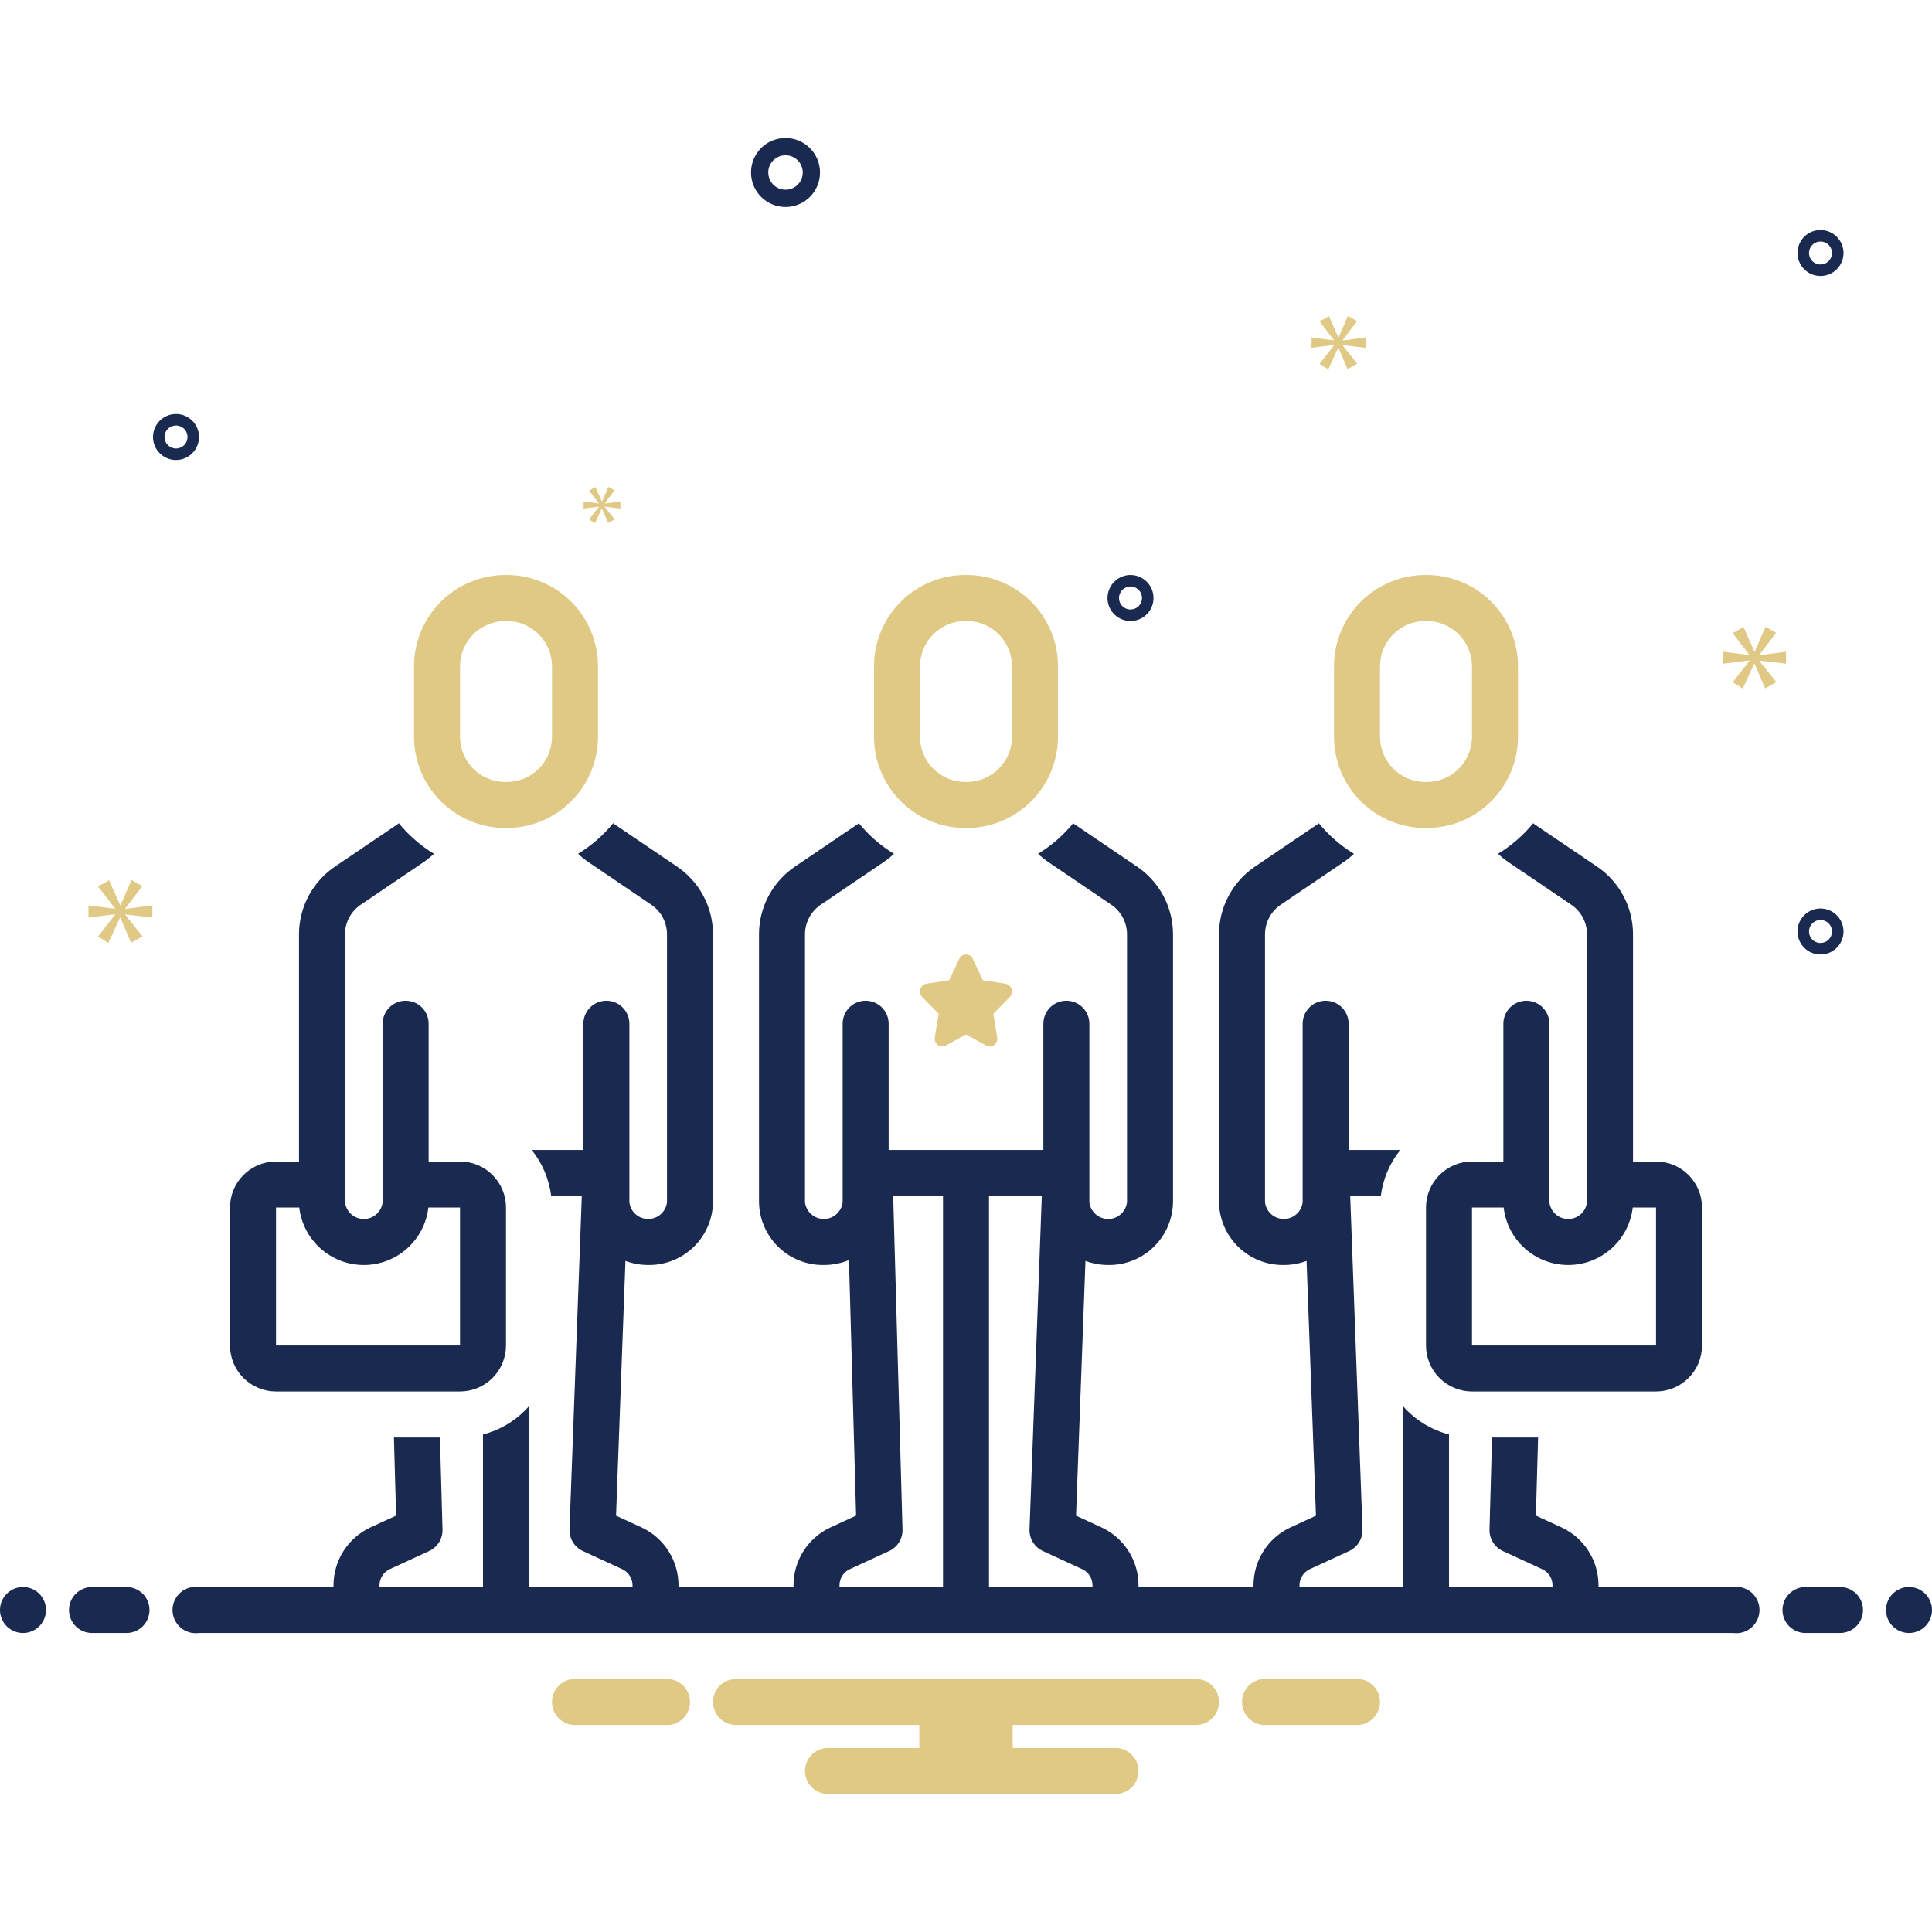 <svg xmlns="http://www.w3.org/2000/svg" width="80" height="80" viewBox="0 0 80 80" fill="none"><path d="M41.637 40.733L40.699 40.591L40.28 39.705C40.256 39.651 40.217 39.605 40.167 39.573C40.117 39.541 40.059 39.524 40 39.524C39.941 39.524 39.883 39.541 39.833 39.573C39.783 39.605 39.744 39.651 39.72 39.705L39.301 40.591L38.363 40.733C38.304 40.744 38.25 40.771 38.205 40.811C38.16 40.85 38.127 40.902 38.11 40.959C38.092 41.016 38.09 41.077 38.104 41.135C38.118 41.193 38.148 41.246 38.19 41.288L38.868 41.978L38.708 42.952C38.7 42.998 38.701 43.045 38.713 43.09C38.724 43.135 38.745 43.177 38.774 43.213C38.803 43.25 38.84 43.279 38.882 43.3C38.924 43.32 38.969 43.332 39.016 43.333C39.067 43.333 39.117 43.32 39.161 43.295L40 42.835L40.839 43.295C40.883 43.32 40.933 43.333 40.984 43.333C41.031 43.332 41.076 43.32 41.118 43.3C41.16 43.279 41.197 43.25 41.226 43.213C41.255 43.177 41.276 43.135 41.288 43.09C41.299 43.045 41.3 42.998 41.292 42.952L41.132 41.978L41.81 41.288C41.852 41.246 41.882 41.193 41.896 41.135C41.91 41.077 41.908 41.016 41.891 40.959C41.873 40.902 41.84 40.85 41.795 40.811C41.75 40.771 41.696 40.744 41.637 40.733Z" fill="#E0C984"></path><path d="M32.526 8.571C32.809 8.571 33.085 8.488 33.32 8.331C33.555 8.174 33.738 7.951 33.846 7.69C33.954 7.429 33.982 7.141 33.927 6.864C33.872 6.587 33.736 6.332 33.536 6.133C33.336 5.933 33.082 5.797 32.805 5.742C32.528 5.687 32.24 5.715 31.979 5.823C31.718 5.931 31.495 6.114 31.338 6.349C31.181 6.584 31.098 6.86 31.098 7.143C31.098 7.522 31.249 7.885 31.516 8.153C31.784 8.42 32.147 8.571 32.526 8.571ZM32.526 6.429C32.667 6.429 32.805 6.47 32.923 6.549C33.04 6.627 33.132 6.739 33.186 6.87C33.24 7 33.254 7.144 33.227 7.282C33.199 7.421 33.131 7.548 33.031 7.648C32.931 7.748 32.804 7.816 32.665 7.843C32.527 7.871 32.383 7.857 32.253 7.803C32.122 7.749 32.011 7.657 31.932 7.54C31.854 7.422 31.812 7.284 31.812 7.143C31.812 6.953 31.887 6.772 32.021 6.638C32.155 6.504 32.337 6.429 32.526 6.429ZM75.383 37.619C75.195 37.619 75.011 37.675 74.854 37.78C74.698 37.884 74.575 38.033 74.503 38.207C74.431 38.381 74.412 38.572 74.449 38.757C74.486 38.942 74.577 39.112 74.71 39.245C74.843 39.378 75.013 39.469 75.197 39.505C75.382 39.542 75.574 39.523 75.748 39.451C75.922 39.379 76.07 39.257 76.175 39.101C76.28 38.944 76.336 38.76 76.336 38.571C76.335 38.319 76.235 38.077 76.056 37.898C75.878 37.72 75.636 37.619 75.383 37.619ZM75.383 39.048C75.289 39.048 75.197 39.02 75.119 38.967C75.04 38.915 74.979 38.841 74.943 38.754C74.907 38.667 74.898 38.571 74.916 38.478C74.934 38.386 74.98 38.301 75.046 38.235C75.113 38.168 75.198 38.123 75.29 38.104C75.383 38.086 75.478 38.096 75.565 38.132C75.652 38.167 75.727 38.229 75.779 38.307C75.832 38.385 75.859 38.477 75.859 38.571C75.859 38.698 75.809 38.819 75.72 38.908C75.63 38.997 75.509 39.047 75.383 39.048ZM46.812 23.809C46.623 23.809 46.439 23.865 46.283 23.97C46.126 24.075 46.004 24.223 45.932 24.398C45.86 24.572 45.841 24.763 45.878 24.948C45.914 25.133 46.005 25.302 46.138 25.435C46.272 25.569 46.441 25.659 46.626 25.696C46.811 25.733 47.002 25.714 47.176 25.642C47.35 25.57 47.499 25.448 47.604 25.291C47.708 25.134 47.764 24.95 47.764 24.762C47.764 24.509 47.663 24.267 47.485 24.089C47.306 23.91 47.064 23.81 46.812 23.809ZM46.812 25.238C46.718 25.238 46.626 25.21 46.547 25.158C46.469 25.105 46.408 25.031 46.372 24.944C46.336 24.857 46.326 24.761 46.345 24.669C46.363 24.577 46.408 24.492 46.475 24.425C46.542 24.359 46.627 24.313 46.719 24.295C46.811 24.276 46.907 24.286 46.994 24.322C47.081 24.358 47.155 24.419 47.208 24.497C47.26 24.576 47.288 24.668 47.288 24.762C47.288 24.888 47.238 25.009 47.148 25.099C47.059 25.188 46.938 25.238 46.812 25.238ZM75.383 9.524C75.195 9.524 75.011 9.58 74.854 9.684C74.698 9.789 74.575 9.938 74.503 10.112C74.431 10.286 74.412 10.477 74.449 10.662C74.486 10.847 74.577 11.016 74.71 11.15C74.843 11.283 75.013 11.373 75.197 11.41C75.382 11.447 75.574 11.428 75.748 11.356C75.922 11.284 76.07 11.162 76.175 11.005C76.28 10.849 76.336 10.665 76.336 10.476C76.335 10.224 76.235 9.982 76.056 9.803C75.878 9.625 75.636 9.524 75.383 9.524ZM75.383 10.952C75.289 10.952 75.197 10.925 75.119 10.872C75.04 10.82 74.979 10.745 74.943 10.658C74.907 10.571 74.898 10.476 74.916 10.383C74.934 10.291 74.98 10.206 75.046 10.139C75.113 10.073 75.198 10.027 75.29 10.009C75.383 9.991 75.478 10 75.565 10.036C75.652 10.072 75.727 10.133 75.779 10.212C75.832 10.29 75.859 10.382 75.859 10.476C75.859 10.602 75.809 10.723 75.72 10.813C75.63 10.902 75.509 10.952 75.383 10.952ZM8.24 18.095C8.24 17.907 8.184 17.723 8.08 17.566C7.975 17.41 7.826 17.287 7.652 17.215C7.478 17.143 7.287 17.124 7.102 17.161C6.917 17.198 6.748 17.289 6.615 17.422C6.481 17.555 6.391 17.725 6.354 17.909C6.317 18.094 6.336 18.286 6.408 18.46C6.48 18.634 6.602 18.782 6.759 18.887C6.915 18.992 7.1 19.048 7.288 19.048C7.54 19.047 7.783 18.947 7.961 18.768C8.14 18.59 8.24 18.348 8.24 18.095ZM6.812 18.095C6.812 18.001 6.84 17.909 6.892 17.831C6.944 17.752 7.019 17.691 7.106 17.655C7.193 17.619 7.288 17.61 7.381 17.628C7.473 17.647 7.558 17.692 7.625 17.759C7.691 17.825 7.737 17.91 7.755 18.002C7.773 18.095 7.764 18.191 7.728 18.277C7.692 18.364 7.631 18.439 7.553 18.491C7.474 18.544 7.382 18.571 7.288 18.571C7.162 18.571 7.041 18.521 6.951 18.432C6.862 18.343 6.812 18.221 6.812 18.095Z" fill="#19294F"></path><path d="M5.185 37.624L5.893 36.693L5.446 36.44L4.991 37.483H4.976L4.514 36.447L4.06 36.708L4.76 37.617V37.632L3.664 37.49V37.997L4.767 37.856V37.87L4.06 38.779L4.484 39.048L4.969 37.997H4.983L5.43 39.04L5.9 38.772L5.185 37.878V37.863L6.31 37.997V37.49L5.185 37.639V37.624Z" fill="#E0C984"></path><path d="M24.8 20.984L24.393 21.508L24.638 21.662L24.917 21.057H24.925L25.182 21.658L25.453 21.503L25.041 20.988V20.98L25.689 21.057V20.765L25.041 20.851V20.842L25.449 20.306L25.191 20.16L24.93 20.761H24.921L24.655 20.164L24.393 20.315L24.796 20.838V20.847L24.165 20.765V21.057L24.8 20.976V20.984Z" fill="#E0C984"></path><path d="M73.955 27.482V26.986L72.851 27.132V27.117L73.546 26.204L73.107 25.955L72.661 26.978H72.647L72.194 25.962L71.748 26.219L72.435 27.11V27.125L71.36 26.986V27.482L72.442 27.344V27.359L71.748 28.25L72.164 28.513L72.639 27.482H72.654L73.092 28.506L73.553 28.243L72.851 27.366V27.351L73.955 27.482Z" fill="#E0C984"></path><path d="M55.594 14.089L56.193 13.3L55.815 13.086L55.431 13.969H55.418L55.027 13.092L54.642 13.313L55.235 14.082V14.095L54.308 13.975V14.404L55.241 14.284V14.297L54.642 15.066L55.001 15.293L55.411 14.404H55.424L55.802 15.286L56.2 15.059L55.594 14.303V14.29L56.546 14.404V13.975L55.594 14.101V14.089Z" fill="#E0C984"></path><path d="M0.952 67.619C1.478 67.619 1.905 67.193 1.905 66.667C1.905 66.141 1.478 65.714 0.952 65.714C0.426 65.714 0 66.141 0 66.667C0 67.193 0.426 67.619 0.952 67.619Z" fill="#19294F"></path><path d="M5.238 65.714H3.81C3.557 65.714 3.315 65.815 3.136 65.993C2.957 66.172 2.857 66.414 2.857 66.667C2.857 66.919 2.957 67.162 3.136 67.34C3.315 67.519 3.557 67.619 3.81 67.619H5.238C5.491 67.619 5.733 67.519 5.912 67.34C6.09 67.162 6.19 66.919 6.19 66.667C6.19 66.414 6.09 66.172 5.912 65.993C5.733 65.815 5.491 65.714 5.238 65.714ZM76.191 65.714H74.762C74.509 65.714 74.267 65.815 74.088 65.993C73.91 66.172 73.809 66.414 73.809 66.667C73.809 66.919 73.91 67.162 74.088 67.34C74.267 67.519 74.509 67.619 74.762 67.619H76.191C76.443 67.619 76.685 67.519 76.864 67.34C77.043 67.162 77.143 66.919 77.143 66.667C77.143 66.414 77.043 66.172 76.864 65.993C76.685 65.815 76.443 65.714 76.191 65.714Z" fill="#19294F"></path><path d="M79.048 67.619C79.574 67.619 80 67.193 80 66.667C80 66.141 79.574 65.714 79.048 65.714C78.522 65.714 78.095 66.141 78.095 66.667C78.095 67.193 78.522 67.619 79.048 67.619Z" fill="#19294F"></path><path d="M56.264 69.524H52.308C52.068 69.543 51.845 69.652 51.682 69.828C51.519 70.005 51.429 70.236 51.429 70.476C51.429 70.716 51.519 70.948 51.682 71.124C51.845 71.301 52.068 71.409 52.308 71.429H56.264C56.503 71.409 56.727 71.301 56.889 71.124C57.052 70.948 57.143 70.716 57.143 70.476C57.143 70.236 57.052 70.005 56.889 69.828C56.727 69.652 56.503 69.543 56.264 69.524ZM27.692 69.524H23.736C23.497 69.543 23.273 69.652 23.11 69.828C22.948 70.005 22.857 70.236 22.857 70.476C22.857 70.716 22.948 70.948 23.11 71.124C23.273 71.301 23.497 71.409 23.736 71.429H27.692C27.932 71.409 28.155 71.301 28.318 71.124C28.481 70.948 28.571 70.716 28.571 70.476C28.571 70.236 28.481 70.005 28.318 69.828C28.155 69.652 27.932 69.543 27.692 69.524ZM49.524 69.524H30.476C30.224 69.524 29.981 69.624 29.803 69.803C29.624 69.981 29.524 70.224 29.524 70.476C29.524 70.729 29.624 70.971 29.803 71.15C29.981 71.328 30.224 71.429 30.476 71.429H38.067V72.381H34.286C34.033 72.381 33.791 72.481 33.612 72.66C33.434 72.838 33.333 73.081 33.333 73.333C33.333 73.586 33.434 73.828 33.612 74.007C33.791 74.185 34.033 74.286 34.286 74.286H46.191C46.443 74.286 46.685 74.185 46.864 74.007C47.042 73.828 47.143 73.586 47.143 73.333C47.143 73.081 47.042 72.838 46.864 72.66C46.685 72.481 46.443 72.381 46.191 72.381H41.933V71.429H49.524C49.776 71.429 50.019 71.328 50.197 71.15C50.376 70.971 50.476 70.729 50.476 70.476C50.476 70.224 50.376 69.981 50.197 69.803C50.019 69.624 49.776 69.524 49.524 69.524Z" fill="#E0C984"></path><path d="M63.487 34.087C63.077 34.589 62.584 35.017 62.031 35.354C62.164 35.48 62.308 35.596 62.459 35.699L65.044 37.45C65.247 37.583 65.414 37.763 65.531 37.975C65.648 38.188 65.711 38.426 65.714 38.668V49.785C65.691 49.975 65.6 50.151 65.456 50.278C65.312 50.406 65.127 50.476 64.935 50.476C64.743 50.476 64.558 50.406 64.414 50.278C64.271 50.151 64.179 49.975 64.156 49.785V42.39C64.156 42.137 64.056 41.895 63.877 41.717C63.698 41.538 63.456 41.438 63.204 41.438C62.951 41.438 62.709 41.538 62.53 41.717C62.352 41.895 62.251 42.137 62.251 42.39V48.095H60.952C60.447 48.096 59.963 48.296 59.606 48.654C59.249 49.011 59.048 49.495 59.048 50V55.714C59.048 56.219 59.249 56.703 59.606 57.06C59.963 57.417 60.447 57.618 60.952 57.619H68.572C69.076 57.618 69.561 57.417 69.918 57.06C70.275 56.703 70.476 56.219 70.476 55.714V50C70.476 49.495 70.275 49.011 69.918 48.654C69.561 48.296 69.076 48.096 68.572 48.095H67.619V38.668C67.616 38.114 67.476 37.57 67.214 37.083C66.951 36.595 66.573 36.18 66.112 35.873L63.527 34.122C63.512 34.112 63.501 34.098 63.487 34.087ZM67.608 50H68.572V55.714H60.952V50H62.263C62.338 50.655 62.653 51.26 63.145 51.699C63.638 52.138 64.275 52.381 64.935 52.381C65.595 52.381 66.232 52.138 66.725 51.699C67.218 51.26 67.532 50.655 67.608 50ZM11.429 57.619H19.048C19.553 57.618 20.037 57.417 20.394 57.06C20.751 56.703 20.952 56.219 20.952 55.714V50C20.952 49.495 20.751 49.011 20.394 48.654C20.037 48.296 19.553 48.096 19.048 48.095H17.749V42.39C17.749 42.137 17.648 41.895 17.47 41.717C17.291 41.538 17.049 41.438 16.796 41.438C16.544 41.438 16.302 41.538 16.123 41.717C15.944 41.895 15.844 42.137 15.844 42.39V49.785C15.821 49.975 15.729 50.151 15.586 50.278C15.442 50.406 15.257 50.476 15.065 50.476C14.873 50.476 14.688 50.406 14.544 50.278C14.401 50.151 14.309 49.975 14.286 49.785V38.668C14.289 38.426 14.352 38.188 14.469 37.975C14.586 37.763 14.753 37.583 14.956 37.45L17.541 35.699C17.692 35.596 17.836 35.48 17.969 35.354C17.416 35.017 16.923 34.589 16.513 34.087C16.499 34.098 16.488 34.112 16.473 34.122L13.888 35.873C13.427 36.18 13.049 36.595 12.786 37.083C12.524 37.57 12.384 38.114 12.381 38.668V48.095H11.429C10.924 48.096 10.439 48.296 10.082 48.654C9.725 49.011 9.524 49.495 9.524 50V55.714C9.524 56.219 9.725 56.703 10.082 57.06C10.439 57.417 10.924 57.618 11.429 57.619ZM11.429 50H12.392C12.468 50.655 12.782 51.26 13.275 51.699C13.768 52.138 14.405 52.381 15.065 52.381C15.725 52.381 16.362 52.138 16.855 51.699C17.347 51.26 17.662 50.655 17.738 50H19.048V55.714H11.429V50Z" fill="#19294F"></path><path d="M71.772 65.714H66.191V65.649C66.191 65.145 66.048 64.652 65.778 64.227C65.508 63.802 65.122 63.463 64.666 63.25L63.598 62.758L63.689 59.524H61.783L61.677 63.334C61.672 63.52 61.721 63.704 61.82 63.862C61.918 64.021 62.061 64.147 62.23 64.225L63.868 64.98C63.994 65.04 64.101 65.135 64.175 65.254C64.249 65.372 64.287 65.509 64.286 65.649V65.714H60V59.398C59.262 59.207 58.599 58.798 58.095 58.225V65.714H53.809V65.649C53.808 65.509 53.847 65.372 53.921 65.254C53.995 65.135 54.101 65.04 54.227 64.98L55.865 64.225C56.036 64.146 56.179 64.019 56.278 63.859C56.376 63.698 56.425 63.513 56.418 63.325L55.909 49.523H57.176C57.263 48.826 57.543 48.166 57.983 47.619H55.844V42.39C55.844 42.137 55.744 41.895 55.565 41.717C55.387 41.538 55.145 41.438 54.892 41.438C54.639 41.438 54.397 41.538 54.218 41.717C54.04 41.895 53.94 42.137 53.94 42.39V49.785C53.917 49.975 53.825 50.151 53.681 50.278C53.537 50.406 53.352 50.476 53.16 50.476C52.968 50.476 52.783 50.406 52.639 50.278C52.496 50.151 52.404 49.975 52.381 49.785V38.668C52.385 38.426 52.448 38.188 52.565 37.975C52.681 37.763 52.849 37.583 53.051 37.45L55.636 35.699C55.787 35.596 55.931 35.48 56.064 35.354C55.511 35.017 55.018 34.589 54.608 34.087C54.594 34.098 54.583 34.112 54.568 34.122L51.983 35.873C51.523 36.18 51.144 36.595 50.882 37.083C50.619 37.57 50.48 38.114 50.476 38.668V49.785C50.489 50.485 50.779 51.151 51.282 51.638C51.785 52.124 52.46 52.391 53.16 52.381C53.482 52.38 53.8 52.323 54.102 52.212L54.491 62.761L53.429 63.25C52.973 63.463 52.587 63.802 52.317 64.227C52.047 64.652 51.904 65.145 51.905 65.649V65.714H47.143V65.649C47.144 65.145 47.001 64.652 46.73 64.227C46.46 63.802 46.074 63.463 45.618 63.25L44.556 62.761L44.946 52.212C45.247 52.323 45.566 52.38 45.888 52.381C46.587 52.391 47.263 52.124 47.766 51.638C48.269 51.151 48.559 50.485 48.572 49.785V38.668C48.568 38.114 48.429 37.57 48.166 37.083C47.903 36.595 47.525 36.18 47.065 35.873L44.479 34.122C44.465 34.112 44.454 34.098 44.439 34.087C44.029 34.589 43.537 35.017 42.983 35.354C43.117 35.48 43.26 35.596 43.412 35.699L45.996 37.45C46.199 37.583 46.366 37.763 46.483 37.975C46.6 38.188 46.663 38.426 46.667 38.668V49.785C46.644 49.975 46.552 50.151 46.408 50.278C46.265 50.406 46.079 50.476 45.887 50.476C45.696 50.476 45.51 50.406 45.367 50.278C45.223 50.151 45.131 49.975 45.108 49.785V42.39C45.108 42.137 45.008 41.895 44.829 41.717C44.651 41.538 44.408 41.438 44.156 41.438C43.903 41.438 43.661 41.538 43.482 41.717C43.304 41.895 43.203 42.137 43.203 42.39V47.619H36.797V42.39C36.797 42.137 36.696 41.895 36.518 41.717C36.339 41.538 36.097 41.438 35.844 41.438C35.592 41.438 35.349 41.538 35.171 41.717C34.992 41.895 34.892 42.137 34.892 42.39V49.785C34.869 49.975 34.777 50.151 34.633 50.278C34.49 50.406 34.304 50.476 34.113 50.476C33.921 50.476 33.736 50.406 33.592 50.278C33.448 50.151 33.356 49.975 33.333 49.785V38.668C33.337 38.426 33.4 38.188 33.517 37.975C33.634 37.763 33.801 37.583 34.004 37.45L36.588 35.699C36.74 35.596 36.883 35.48 37.017 35.354C36.463 35.017 35.971 34.589 35.561 34.087C35.546 34.098 35.535 34.112 35.52 34.122L32.935 35.873C32.475 36.18 32.097 36.595 31.834 37.083C31.571 37.57 31.432 38.114 31.429 38.668V49.785C31.441 50.485 31.731 51.151 32.234 51.638C32.737 52.124 33.413 52.391 34.112 52.381C34.47 52.381 34.823 52.312 35.154 52.177L35.449 62.758L34.382 63.25C33.925 63.463 33.54 63.802 33.27 64.227C32.999 64.652 32.856 65.145 32.857 65.649V65.714H28.095V65.649C28.096 65.145 27.953 64.652 27.683 64.227C27.413 63.802 27.027 63.463 26.571 63.25L25.509 62.761L25.898 52.212C26.2 52.323 26.518 52.38 26.84 52.381C27.54 52.391 28.215 52.124 28.718 51.638C29.221 51.151 29.511 50.485 29.524 49.785V38.668C29.52 38.114 29.381 37.57 29.118 37.083C28.856 36.595 28.477 36.18 28.017 35.873L25.432 34.122C25.417 34.112 25.406 34.098 25.392 34.087C24.982 34.589 24.489 35.017 23.936 35.354C24.069 35.48 24.213 35.596 24.365 35.699L26.949 37.45C27.151 37.583 27.319 37.763 27.436 37.975C27.552 38.188 27.615 38.426 27.619 38.668V49.785C27.596 49.975 27.504 50.151 27.361 50.278C27.217 50.406 27.032 50.476 26.84 50.476C26.648 50.476 26.463 50.406 26.319 50.278C26.175 50.151 26.084 49.975 26.061 49.785V42.39C26.061 42.137 25.96 41.895 25.782 41.717C25.603 41.538 25.361 41.438 25.108 41.438C24.856 41.438 24.613 41.538 24.435 41.717C24.256 41.895 24.156 42.137 24.156 42.39V47.619H22.017C22.457 48.167 22.737 48.826 22.824 49.524H24.091L23.582 63.325C23.575 63.513 23.624 63.698 23.722 63.859C23.821 64.019 23.964 64.146 24.135 64.225L25.773 64.98C25.899 65.04 26.006 65.135 26.079 65.254C26.153 65.372 26.192 65.509 26.191 65.649V65.714H21.905V58.225C21.402 58.798 20.738 59.207 20 59.398V65.714H15.714V65.649C15.713 65.509 15.752 65.372 15.825 65.254C15.899 65.135 16.006 65.04 16.132 64.98L17.77 64.225C17.939 64.147 18.082 64.021 18.18 63.862C18.279 63.704 18.328 63.52 18.323 63.334L18.217 59.524H16.311L16.402 62.758L15.334 63.25C14.878 63.463 14.492 63.802 14.222 64.227C13.952 64.652 13.809 65.145 13.809 65.649V65.714H8.228C8.092 65.697 7.955 65.708 7.824 65.748C7.693 65.787 7.573 65.855 7.47 65.945C7.367 66.035 7.285 66.146 7.229 66.27C7.172 66.395 7.143 66.53 7.143 66.667C7.143 66.803 7.172 66.938 7.229 67.063C7.285 67.187 7.367 67.298 7.47 67.388C7.573 67.479 7.693 67.546 7.824 67.586C7.955 67.625 8.092 67.637 8.228 67.619H71.772C71.907 67.637 72.045 67.625 72.176 67.586C72.307 67.546 72.427 67.479 72.53 67.388C72.633 67.298 72.715 67.187 72.771 67.063C72.828 66.938 72.857 66.803 72.857 66.667C72.857 66.53 72.828 66.395 72.771 66.27C72.715 66.146 72.633 66.035 72.53 65.945C72.427 65.855 72.307 65.787 72.176 65.748C72.045 65.708 71.907 65.697 71.772 65.714ZM39.048 65.714H34.762V65.649C34.761 65.509 34.799 65.372 34.873 65.254C34.947 65.135 35.053 65.04 35.179 64.98L36.817 64.225C36.987 64.147 37.13 64.021 37.228 63.862C37.326 63.704 37.376 63.52 37.371 63.334L36.985 49.523H39.048L39.048 65.714ZM45.238 65.714H40.952V49.524H43.139L42.63 63.325C42.623 63.513 42.671 63.698 42.77 63.859C42.868 64.019 43.012 64.146 43.183 64.225L44.821 64.98C44.947 65.04 45.053 65.135 45.127 65.254C45.201 65.372 45.239 65.509 45.238 65.649L45.238 65.714Z" fill="#19294F"></path><path d="M40.031 34.285H39.969C38.968 34.284 38.007 33.886 37.298 33.177C36.59 32.469 36.192 31.509 36.191 30.507V27.588C36.192 26.586 36.59 25.626 37.298 24.917C38.007 24.209 38.968 23.81 39.969 23.809H40.031C41.033 23.81 41.993 24.209 42.702 24.917C43.41 25.626 43.808 26.586 43.81 27.588V30.507C43.808 31.509 43.41 32.469 42.702 33.177C41.993 33.886 41.033 34.284 40.031 34.285ZM39.969 25.714C39.472 25.715 38.996 25.912 38.645 26.264C38.294 26.615 38.096 27.091 38.095 27.588V30.507C38.096 31.003 38.294 31.48 38.645 31.831C38.996 32.182 39.472 32.38 39.969 32.381H40.031C40.528 32.38 41.004 32.182 41.355 31.831C41.707 31.48 41.904 31.003 41.905 30.507V27.588C41.904 27.091 41.707 26.615 41.355 26.264C41.004 25.912 40.528 25.715 40.031 25.714L39.969 25.714ZM59.078 34.285H59.017C58.015 34.284 57.055 33.886 56.346 33.177C55.638 32.469 55.239 31.509 55.238 30.507V27.588C55.239 26.586 55.638 25.626 56.346 24.917C57.055 24.209 58.015 23.81 59.017 23.809H59.078C60.08 23.81 61.041 24.209 61.749 24.917C62.458 25.626 62.856 26.586 62.857 27.588V30.507C62.856 31.509 62.458 32.469 61.749 33.177C61.041 33.886 60.08 34.284 59.078 34.285ZM59.017 25.714C58.52 25.715 58.044 25.912 57.692 26.264C57.341 26.615 57.144 27.091 57.143 27.588V30.507C57.144 31.003 57.341 31.48 57.692 31.831C58.044 32.182 58.52 32.38 59.017 32.381H59.078C59.575 32.38 60.051 32.182 60.403 31.831C60.754 31.48 60.952 31.003 60.952 30.507V27.588C60.952 27.091 60.754 26.615 60.403 26.264C60.051 25.912 59.575 25.715 59.078 25.714L59.017 25.714ZM20.983 34.285H20.922C19.92 34.284 18.959 33.886 18.251 33.177C17.543 32.469 17.144 31.509 17.143 30.507V27.588C17.144 26.586 17.543 25.626 18.251 24.917C18.959 24.209 19.92 23.81 20.922 23.809H20.983C21.985 23.81 22.945 24.209 23.654 24.917C24.362 25.626 24.761 26.586 24.762 27.588V30.507C24.761 31.509 24.362 32.469 23.654 33.177C22.945 33.886 21.985 34.284 20.983 34.285ZM20.922 25.714C20.425 25.715 19.948 25.912 19.597 26.264C19.246 26.615 19.048 27.091 19.048 27.588V30.507C19.048 31.003 19.246 31.48 19.597 31.831C19.948 32.182 20.425 32.38 20.922 32.381H20.983C21.48 32.38 21.956 32.182 22.308 31.831C22.659 31.48 22.857 31.003 22.857 30.507V27.588C22.857 27.091 22.659 26.615 22.308 26.264C21.956 25.912 21.48 25.715 20.983 25.714L20.922 25.714Z" fill="#E0C984"></path></svg>
